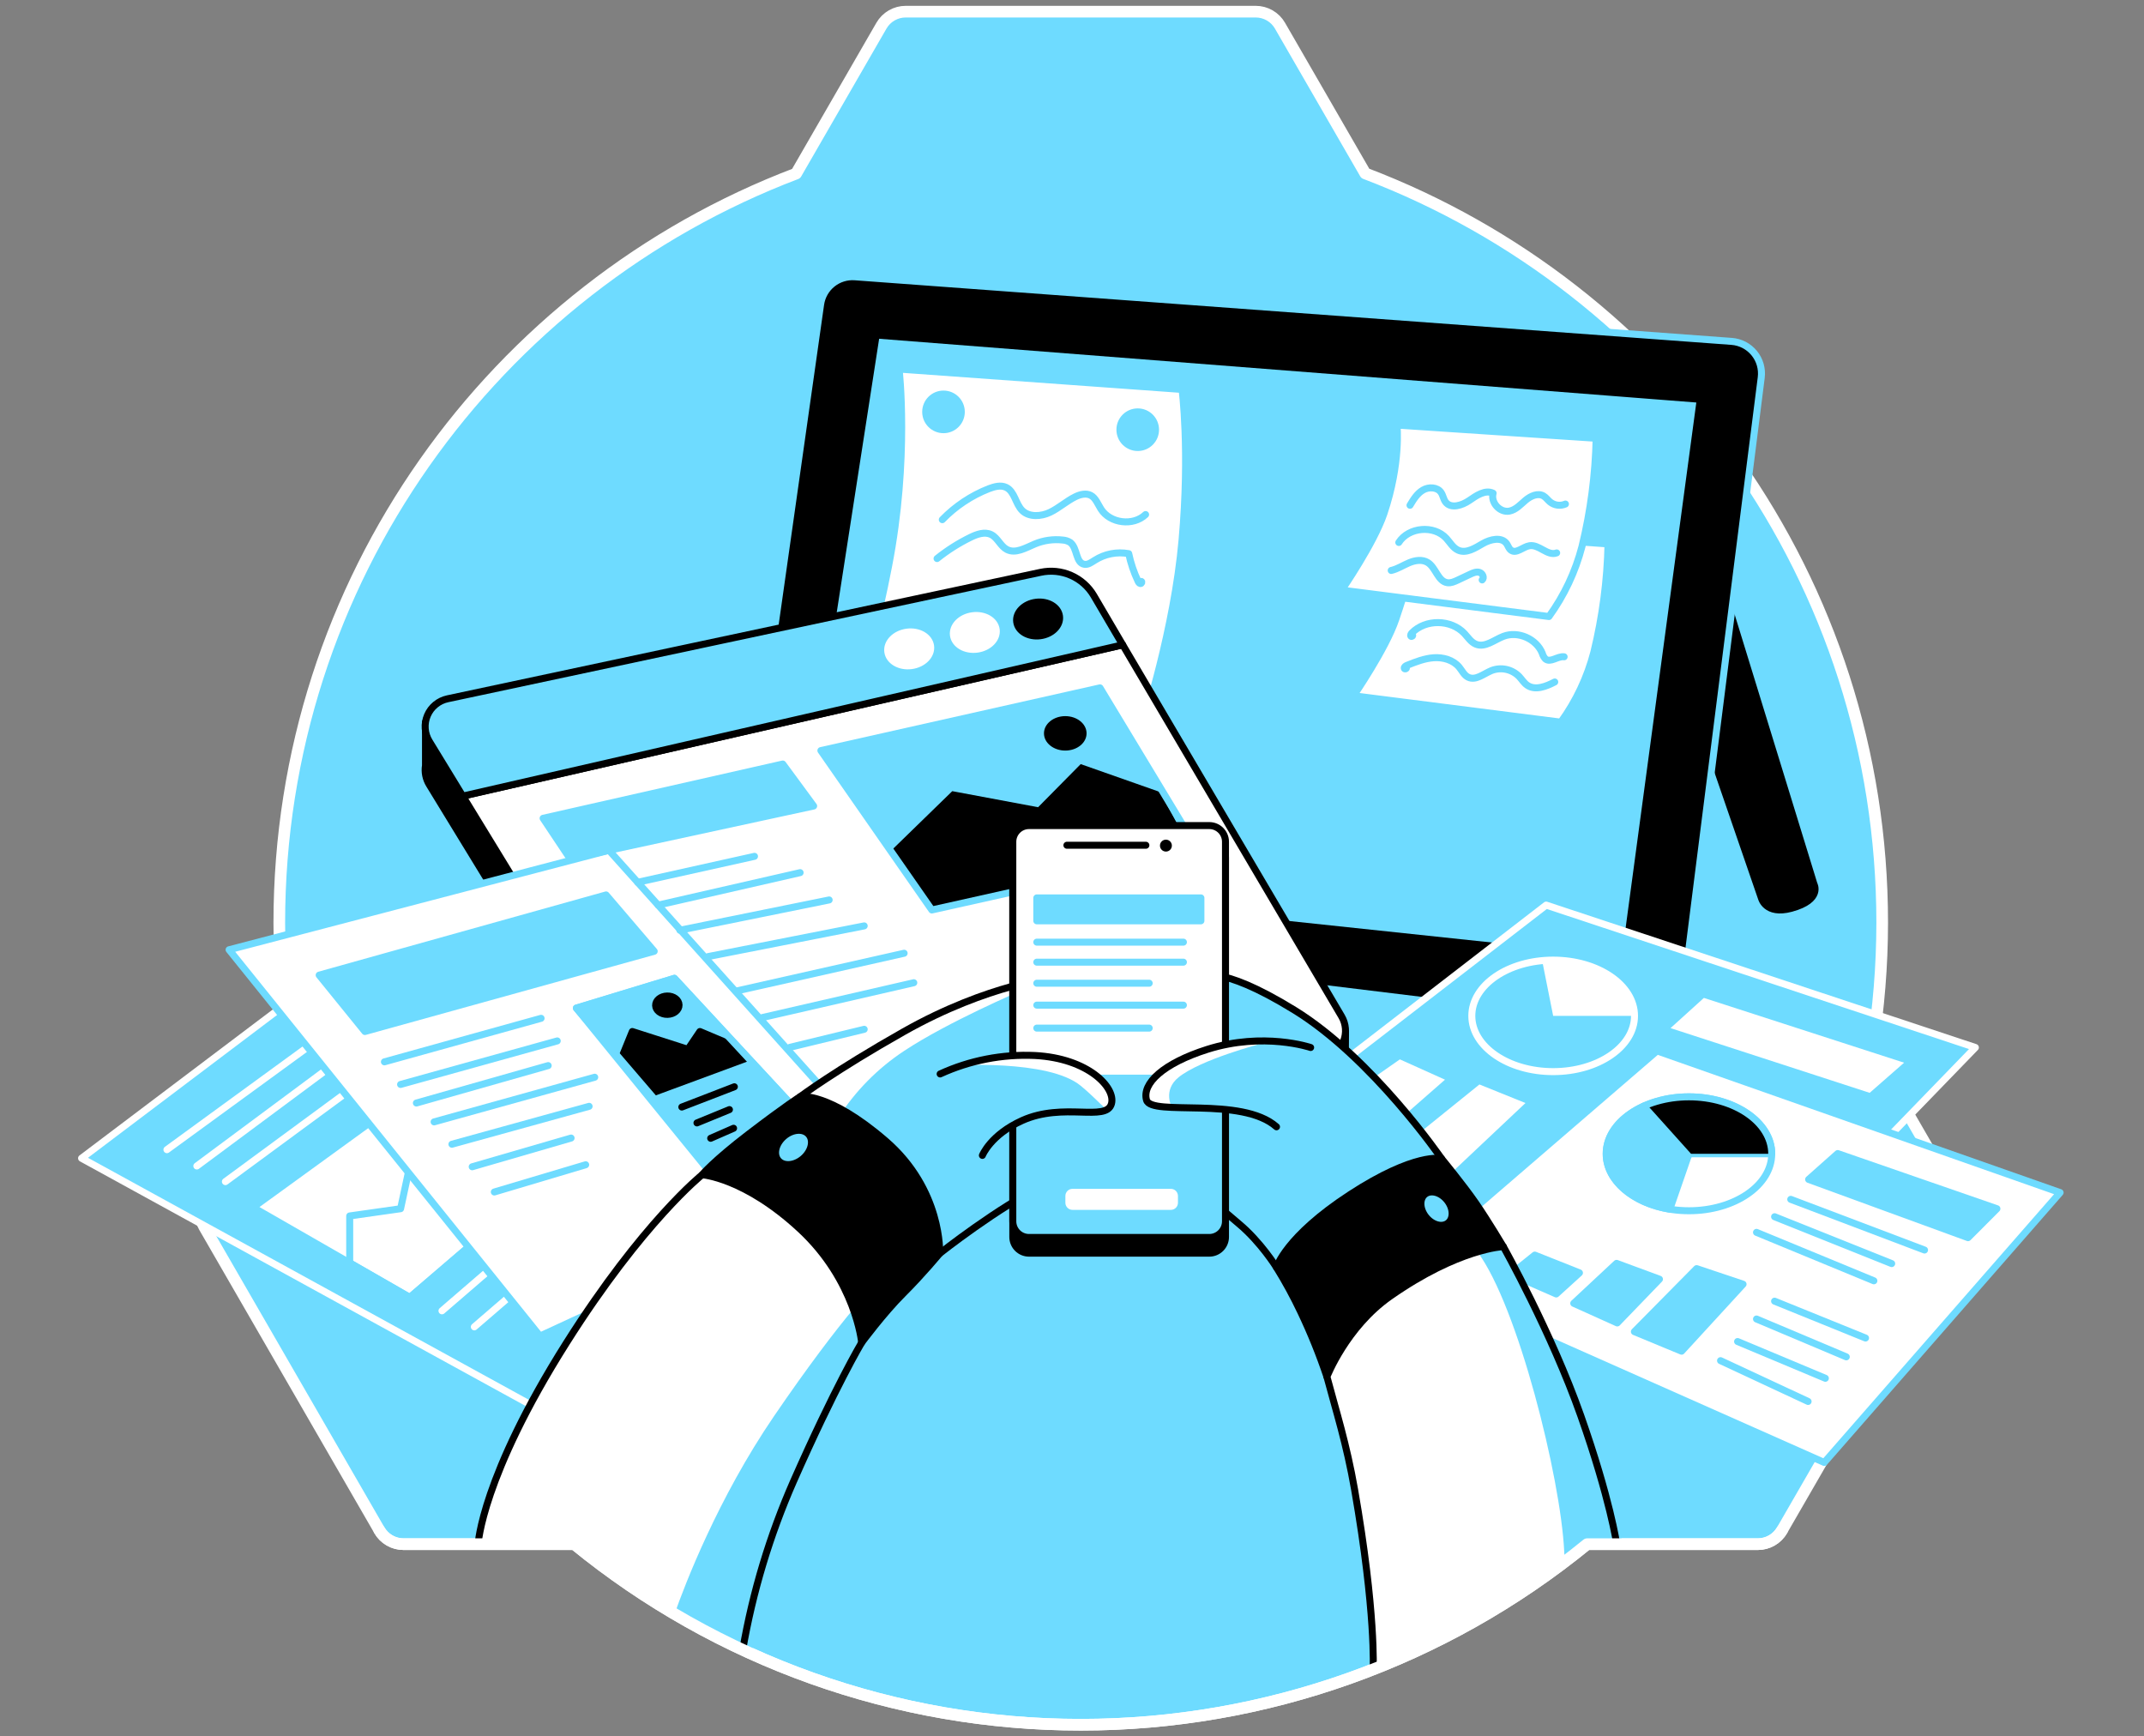 <svg width="368" height="298" viewBox="0 0 368 298" fill="none" xmlns="http://www.w3.org/2000/svg">
<rect x="0" y="0" width="368" height="298" fill="#808080" stroke="none"/>
<path d="M335.925 210.57L305.888 262.603C305.465 263.335 304.857 263.943 304.125 264.366C303.393 264.789 302.562 265.011 301.717 265.011H272.416C247.884 285.053 217.18 296 185.502 296C153.824 296 123.12 285.053 98.588 265.011H69.269C68.424 265.013 67.594 264.791 66.863 264.368C66.132 263.945 65.525 263.336 65.105 262.603L35.064 210.57C34.642 209.839 34.419 209.009 34.419 208.165C34.419 207.321 34.642 206.491 35.064 205.76L49.713 180.373C48.537 173.103 47.944 165.751 47.939 158.387C47.939 99.633 84.795 49.496 136.647 29.792L151.292 4.405C151.714 3.673 152.322 3.066 153.053 2.644C153.785 2.222 154.615 2 155.459 2H215.526C216.372 1.999 217.202 2.22 217.934 2.642C218.667 3.064 219.275 3.672 219.697 4.405L234.338 29.763C286.202 49.468 323.064 99.601 323.064 158.369C323.057 165.742 322.462 173.102 321.284 180.38L335.925 205.731C336.354 206.465 336.58 207.3 336.58 208.151C336.58 209.001 336.354 209.836 335.925 210.57V210.57Z" fill="#6EDBFF" stroke="white" stroke-width="2" stroke-linecap="round" stroke-linejoin="round"/>
<path d="M14 198.779L94.711 243.076L128.273 199.693L62.258 162.344L14 198.779Z" fill="#6EDBFF" stroke="white" stroke-width="1.2" stroke-linecap="round" stroke-linejoin="round"/>
<path d="M43.435 207.211L70.339 222.661L89.535 206.206L68.123 189.302L43.435 207.211Z" fill="white"/>
<path d="M60.024 216.735L70.338 222.661L89.535 206.206L79.427 197.778L71.136 196.374L68.757 207.44L60.024 208.68V216.735Z" fill="white" stroke="#6EDBFF" stroke-width="1.2" stroke-linecap="round" stroke-linejoin="round"/>
<path d="M43.435 207.211L70.339 222.661L89.535 206.206L68.123 189.302L43.435 207.211Z" stroke="#6EDBFF" stroke-width="1.2" stroke-linecap="round" stroke-linejoin="round"/>
<path d="M38.688 202.79L58.907 187.917" stroke="white" stroke-width="1.2" stroke-linecap="round" stroke-linejoin="round"/>
<path d="M75.862 224.964L94.091 209.242" stroke="white" stroke-width="1.2" stroke-linecap="round" stroke-linejoin="round"/>
<path d="M81.415 227.717L99.647 211.995" stroke="white" stroke-width="1.2" stroke-linecap="round" stroke-linejoin="round"/>
<path d="M33.784 200.11L55.672 183.858" stroke="white" stroke-width="1.2" stroke-linecap="round" stroke-linejoin="round"/>
<path d="M28.652 197.307L52.781 179.72" stroke="white" stroke-width="1.2" stroke-linecap="round" stroke-linejoin="round"/>
<path d="M289.988 82.286L311.339 151.707C311.339 151.707 312.884 154.412 307.447 155.889C303.07 157.071 302.341 154.151 302.341 154.151L284.446 102.183L289.988 82.286Z" fill="black" stroke="black" stroke-width="1.2" stroke-linecap="round" stroke-linejoin="round"/>
<path d="M140.851 52.238L126.735 151.663C126.632 152.391 126.676 153.132 126.863 153.844C127.049 154.555 127.376 155.221 127.823 155.805C128.271 156.388 128.83 156.877 129.468 157.242C130.106 157.607 130.811 157.841 131.541 157.93L282.608 176.405C284.061 176.585 285.526 176.181 286.681 175.282C287.837 174.384 288.589 173.063 288.773 171.611L302.301 64.802C302.396 64.057 302.338 63.301 302.131 62.579C301.924 61.858 301.572 61.186 301.097 60.605C300.622 60.023 300.033 59.545 299.368 59.198C298.702 58.852 297.972 58.645 297.224 58.589L146.733 47.502C145.335 47.399 143.95 47.83 142.858 48.71C141.766 49.589 141.048 50.85 140.851 52.238V52.238Z" fill="black" stroke="#6EDBFF" stroke-width="1.2" stroke-linecap="round" stroke-linejoin="round"/>
<path d="M150.389 57.497L136.11 149.632L278.886 164.778L291.838 68.53L150.389 57.497Z" fill="#6EDBFF" stroke="black" stroke-width="1.2" stroke-linecap="round" stroke-linejoin="round"/>
<path d="M154.324 63.34C154.324 63.34 156.112 78.707 152.511 97.2C148.663 116.962 146.066 118.997 147.357 116.911L196.319 123.937C196.319 123.937 201.531 108.077 202.891 92.666C204.251 77.256 202.891 66.836 202.891 66.836L154.324 63.34Z" fill="white" stroke="#6EDBFF" stroke-width="1.2" stroke-linecap="round" stroke-linejoin="round"/>
<path d="M195.282 76.803C196.97 76.803 198.339 75.434 198.339 73.745C198.339 72.057 196.97 70.688 195.282 70.688C193.593 70.688 192.224 72.057 192.224 73.745C192.224 75.434 193.593 76.803 195.282 76.803Z" fill="#6EDBFF" stroke="#6EDBFF" stroke-width="1.2" stroke-linecap="round" stroke-linejoin="round"/>
<path d="M161.944 73.745C163.633 73.745 165.001 72.376 165.001 70.688C165.001 68.999 163.633 67.63 161.944 67.63C160.256 67.63 158.887 68.999 158.887 70.688C158.887 72.376 160.256 73.745 161.944 73.745Z" fill="#6EDBFF" stroke="#6EDBFF" stroke-width="1.2" stroke-linecap="round" stroke-linejoin="round"/>
<path d="M243.812 91.081L276.003 93.348C275.871 99.612 275.055 105.842 273.57 111.928C272.446 116.249 270.524 120.321 267.905 123.936L232.329 119.407C232.329 119.407 237.871 111.366 239.583 106.263C241.286 101.289 242.698 96.22 243.812 91.081V91.081Z" fill="white" stroke="#6EDBFF" stroke-width="1.2" stroke-linecap="round" stroke-linejoin="round"/>
<path d="M239.779 72.955L273.965 75.218C273.833 81.482 273.017 87.714 271.531 93.801C270.406 98.122 268.485 102.194 265.866 105.81L230.291 101.276C230.291 101.276 235.833 93.239 237.545 88.136C240.504 79.359 239.779 72.955 239.779 72.955Z" fill="white" stroke="#6EDBFF" stroke-width="1.2" stroke-linecap="round" stroke-linejoin="round"/>
<path d="M230.904 183.731L230.948 177.029L228.568 178.977L192.703 118.108L187.734 109.672C186.827 108.136 185.459 106.924 183.825 106.208C182.19 105.492 180.372 105.308 178.628 105.683L76.831 127.367C76.537 127.434 76.249 127.526 75.971 127.643L73.033 123.929V131.368C72.848 132.513 73.081 133.687 73.69 134.675L79.812 144.693L125.731 219.811L227.484 189.005C228.369 188.74 229.16 188.228 229.764 187.529C230.368 186.83 230.76 185.973 230.893 185.059V185.059C230.957 184.619 230.961 184.172 230.904 183.731V183.731Z" fill="black" stroke="black" stroke-width="1.2" stroke-linecap="round" stroke-linejoin="round"/>
<path d="M227.484 181.566L125.73 212.372L79.812 137.254L79.427 136.627L192.703 110.67L230.273 174.432C230.647 175.068 230.872 175.78 230.931 176.516C230.989 177.251 230.88 177.99 230.612 178.677C230.343 179.364 229.922 179.981 229.38 180.482C228.838 180.982 228.19 181.353 227.484 181.566V181.566Z" fill="white" stroke="black" stroke-width="1.2" stroke-linecap="round" stroke-linejoin="round"/>
<path d="M192.703 110.67L79.427 136.627L79.812 137.254L73.69 127.233C73.283 126.569 73.041 125.816 72.985 125.039C72.929 124.262 73.061 123.482 73.368 122.766C73.676 122.05 74.151 121.419 74.754 120.924C75.356 120.43 76.068 120.087 76.83 119.925L178.627 98.219C180.372 97.846 182.19 98.03 183.824 98.746C185.458 99.462 186.826 100.673 187.734 102.208L192.703 110.67Z" fill="#6EDBFF" stroke="black" stroke-width="1.2" stroke-linecap="round" stroke-linejoin="round"/>
<path d="M178.563 109.107C180.592 108.837 182.066 107.332 181.855 105.745C181.644 104.159 179.828 103.092 177.799 103.362C175.77 103.632 174.296 105.137 174.507 106.723C174.718 108.309 176.534 109.377 178.563 109.107Z" fill="black" stroke="black" stroke-width="1.2" stroke-linecap="round" stroke-linejoin="round"/>
<path d="M167.698 111.409C169.725 111.143 171.199 109.642 170.991 108.058C170.783 106.474 168.971 105.405 166.945 105.671C164.918 105.937 163.444 107.437 163.652 109.022C163.86 110.606 165.671 111.675 167.698 111.409Z" fill="white" stroke="white" stroke-width="1.2" stroke-linecap="round" stroke-linejoin="round"/>
<path d="M156.439 114.234C158.468 113.964 159.942 112.459 159.731 110.872C159.52 109.286 157.703 108.219 155.674 108.489C153.645 108.759 152.171 110.264 152.382 111.85C152.593 113.437 154.41 114.504 156.439 114.234Z" fill="white" stroke="white" stroke-width="1.2" stroke-linecap="round" stroke-linejoin="round"/>
<path d="M265.387 155.333L339.058 179.771L290.002 230.415L214.039 194.967L265.387 155.333Z" fill="#6EDBFF" stroke="white" stroke-width="1.2" stroke-linecap="round" stroke-linejoin="round"/>
<path d="M140.898 128.814L159.942 156.171L205.669 145.965L188.804 118.05L140.898 128.814Z" fill="#6EDBFF"/>
<path d="M153.019 145.929L163.449 135.778L178.181 138.534L185.493 131.135L199.097 135.923L202.223 141.686L177.637 141.78L175.247 143.06L173.84 146.433V149.124V153.067L159.942 156.171L153.019 145.929Z" fill="black"/>
<path d="M140.898 128.814L159.942 156.171L205.669 145.965L188.804 118.05L140.898 128.814Z" stroke="#6EDBFF" stroke-width="1.2" stroke-linecap="round" stroke-linejoin="round"/>
<path d="M235.891 184.874L240.276 181.809L248.022 185.295L241.65 190.873L235.891 184.874Z" fill="white"/>
<path d="M244.022 194.115L253.934 186.114L261.833 189.302L249.248 201.162L244.022 194.115Z" fill="white"/>
<path d="M39.322 162.997L92.687 229.291L153.9 200.98L104.525 145.929L39.322 162.997Z" fill="white" stroke="#6EDBFF" stroke-width="1.2" stroke-linecap="round" stroke-linejoin="round"/>
<path d="M68.757 186.114L95.646 178.643" stroke="#6EDBFF" stroke-width="1.2" stroke-linecap="round" stroke-linejoin="round"/>
<path d="M65.983 182.233L92.872 174.762" stroke="#6EDBFF" stroke-width="1.2" stroke-linecap="round" stroke-linejoin="round"/>
<path d="M71.47 189.302L94.091 182.879" stroke="#6EDBFF" stroke-width="1.2" stroke-linecap="round" stroke-linejoin="round"/>
<path d="M74.513 192.537L102.08 184.874" stroke="#6EDBFF" stroke-width="1.2" stroke-linecap="round" stroke-linejoin="round"/>
<path d="M77.567 196.374L101.116 189.868" stroke="#6EDBFF" stroke-width="1.2" stroke-linecap="round" stroke-linejoin="round"/>
<path d="M81.049 200.241L98.022 195.312" stroke="#6EDBFF" stroke-width="1.2" stroke-linecap="round" stroke-linejoin="round"/>
<path d="M84.846 204.571L100.528 199.896" stroke="#6EDBFF" stroke-width="1.2" stroke-linecap="round" stroke-linejoin="round"/>
<path d="M54.783 167.353L62.632 177.029L112.29 163.258L104.028 153.589L54.783 167.353Z" fill="#6EDBFF" stroke="#6EDBFF" stroke-width="1.2" stroke-linecap="round" stroke-linejoin="round"/>
<path d="M98.928 173.007L127.156 207.679L145.496 199.99L115.757 167.897L98.928 173.007Z" fill="#6EDBFF" stroke="#6EDBFF" stroke-width="1.2" stroke-linecap="round" stroke-linejoin="round"/>
<path d="M111.82 187.626L128.22 181.563L126.312 179.638L120.134 177.029L118.071 180.083L108.532 177.029L106.609 181.756L111.82 187.626Z" fill="black" stroke="black" stroke-width="1.2" stroke-linecap="round" stroke-linejoin="round"/>
<path d="M114.578 174.088C115.689 174.062 116.573 173.334 116.553 172.463C116.532 171.592 115.614 170.907 114.503 170.934C113.391 170.961 112.507 171.688 112.528 172.559C112.549 173.43 113.467 174.115 114.578 174.088Z" fill="black" stroke="black" stroke-width="1.2" stroke-linecap="round" stroke-linejoin="round"/>
<path d="M117.03 189.991L126.046 186.513" stroke="black" stroke-width="1.2" stroke-linecap="round" stroke-linejoin="round"/>
<path d="M119.627 192.715L125.201 190.43" stroke="black" stroke-width="1.2" stroke-linecap="round" stroke-linejoin="round"/>
<path d="M121.984 195.351L125.912 193.632" stroke="black" stroke-width="1.2" stroke-linecap="round" stroke-linejoin="round"/>
<path d="M98.928 173.007L128.273 207.211L145.496 199.99L115.757 167.897L98.928 173.007Z" stroke="#6EDBFF" stroke-width="1.2" stroke-linecap="round" stroke-linejoin="round"/>
<path d="M147.898 230.415C147.898 230.415 143.36 238.01 136.183 254.261C130.504 267.122 128.24 279.051 127.479 283.145C117.133 278.324 107.428 272.232 98.588 265.011H82.05C82.05 265.011 82.895 253.598 97.242 230.415C110.959 208.256 120.512 201.611 120.512 201.611C120.512 201.611 133.963 201.611 142.193 212.372C150.422 223.133 147.898 230.415 147.898 230.415Z" fill="white"/>
<path d="M115.777 277C117.562 271.935 123.2 257.188 132.836 243.066C144.713 225.657 150.737 219.854 150.737 219.854L153.022 228.283C153.022 228.283 141.663 243.077 137.336 255.738C134.035 265.397 130.494 278.227 129 283.767L115.777 277Z" fill="#6EDBFF"/>
<path d="M206.126 204.303C206.126 204.303 209.205 207.16 212.614 210C216.415 213.166 219.102 217.519 219.102 217.519L247.431 198.844C247.431 198.844 235.561 181.592 222.189 173.362C208.817 165.133 206.126 167.744 206.126 167.744V204.303Z" fill="#6EDBFF" stroke="black" stroke-width="1.2" stroke-linecap="round" stroke-linejoin="round"/>
<path d="M161.288 215.118C161.288 215.118 171.414 207.099 179.327 203.301C185.373 200.4 189.562 198.289 189.562 198.289L181.155 167.744C181.155 167.744 169.724 168.811 155.166 177.029C143.393 183.677 137.336 188.214 137.336 188.214L161.288 215.118Z" fill="#6EDBFF"/>
<path d="M143.872 191.834C146.796 187.256 150.652 183.344 155.187 180.355C162.767 175.343 175.251 170.029 175.251 170.029L173.844 167.9C173.844 167.9 153.294 173.177 148.333 178.647C145.01 182.211 141.325 185.419 137.336 188.218L143.872 191.834Z" fill="white"/>
<path d="M161.288 215.118C161.288 215.118 171.414 207.099 179.327 203.301C185.373 200.4 189.562 198.289 189.562 198.289L181.155 167.744C181.155 167.744 169.724 168.811 155.166 177.029C143.393 183.677 137.336 188.214 137.336 188.214L161.288 215.118Z" stroke="black" stroke-width="1.2" stroke-linecap="round" stroke-linejoin="round"/>
<path d="M207.566 144.377H176.618C175.084 144.377 173.84 145.621 173.84 147.155V212.289C173.84 213.823 175.084 215.067 176.618 215.067H207.566C209.1 215.067 210.344 213.823 210.344 212.289V147.155C210.344 145.621 209.1 144.377 207.566 144.377Z" fill="black" stroke="black" stroke-width="1.2" stroke-linecap="round" stroke-linejoin="round"/>
<path d="M207.566 141.686H176.618C175.084 141.686 173.84 142.93 173.84 144.464V209.598C173.84 211.132 175.084 212.376 176.618 212.376H207.566C209.1 212.376 210.344 211.132 210.344 209.598V144.464C210.344 142.93 209.1 141.686 207.566 141.686Z" fill="white"/>
<path d="M173.844 189.153C173.844 189.153 172.951 209.043 173.974 210.446C174.997 211.85 175.537 212.376 178.591 212.376C181.645 212.376 207.605 212.655 208.396 212.249C209.187 211.843 210.347 209.598 210.347 209.598V184.431H175.566L173.844 189.153Z" fill="#6EDBFF"/>
<path d="M207.566 141.686H176.618C175.084 141.686 173.84 142.93 173.84 144.464V209.598C173.84 211.132 175.084 212.376 176.618 212.376H207.566C209.1 212.376 210.344 211.132 210.344 209.598V144.464C210.344 142.93 209.1 141.686 207.566 141.686Z" stroke="black" stroke-width="1.2" stroke-linecap="round" stroke-linejoin="round"/>
<path d="M120.508 201.611C120.508 201.611 122.459 199.254 128.469 194.655C134.95 189.697 137.336 188.214 137.336 188.214C137.336 188.214 142.149 187.318 151.96 195.758C161.77 204.197 161.288 215.118 161.288 215.118C161.288 215.118 158.332 218.704 155.01 222.008C151.688 225.312 147.898 230.415 147.898 230.415C147.898 230.415 146.897 219.814 137.347 210.95C127.798 202.086 120.508 201.611 120.508 201.611Z" fill="black" stroke="black" stroke-width="1.2" stroke-linecap="round" stroke-linejoin="round"/>
<path d="M284.421 180.355L353.602 204.672L313.12 250.99L240.076 218.567L284.421 180.355Z" fill="white" stroke="#6EDBFF" stroke-width="1.2" stroke-linecap="round" stroke-linejoin="round"/>
<path d="M219.102 217.519C219.102 217.519 220.582 212.271 231.763 204.988C242.945 197.705 247.431 198.844 247.431 198.844C247.431 198.844 251.178 203.407 253.288 206.46C255.399 209.514 258.036 213.95 258.036 213.95C258.036 213.95 247.486 215.216 238.571 222.494C229.656 229.773 227.756 236.276 227.756 236.276C226.487 232.494 224.992 228.791 223.277 225.189C222.032 222.555 220.638 219.994 219.102 217.519V217.519Z" fill="black" stroke="black" stroke-width="1.2" stroke-linecap="round" stroke-linejoin="round"/>
<path d="M280.529 228.54L288.632 231.892L299.182 220.395L291.217 217.722L280.529 228.54Z" fill="#6EDBFF" stroke="#6EDBFF" stroke-width="1.2" stroke-linecap="round" stroke-linejoin="round"/>
<path d="M270.12 223.677L277.588 227.043L284.831 219.535L277.472 216.819L270.12 223.677Z" fill="#6EDBFF" stroke="#6EDBFF" stroke-width="1.2" stroke-linecap="round" stroke-linejoin="round"/>
<path d="M259.353 218.679L267.114 222.07L271.1 218.447L263.433 215.4L259.353 218.679Z" fill="#6EDBFF" stroke="#6EDBFF" stroke-width="1.2" stroke-linecap="round" stroke-linejoin="round"/>
<path d="M277.497 265.011H272.42C261.367 274.038 248.977 281.29 235.695 286.507C235.695 282.67 235.383 272.138 232.507 255.632C231.132 247.748 229.308 242.119 227.76 236.273C227.76 236.273 231.064 227.764 238.571 222.491C250.391 214.214 258.04 213.95 258.04 213.95C258.04 213.95 266.272 228.613 271.335 242.964C275.408 254.534 277.029 262.393 277.497 265.011Z" fill="white"/>
<path d="M253.633 214.9C260.524 224.192 267.85 253.522 268.481 266.183L268.572 268L272.5 265H278.641C275.73 255.586 270.061 238.652 266.5 230C262.5 222.5 260.376 216.741 258.452 214L253.633 214.9Z" fill="#6EDBFF"/>
<path d="M137.842 198.84C139.282 197.603 139.715 195.744 138.808 194.688C137.901 193.631 135.998 193.778 134.558 195.015C133.117 196.252 132.684 198.111 133.591 199.167C134.498 200.223 136.401 200.077 137.842 198.84Z" fill="#6EDBFF" stroke="black" stroke-width="1.2" stroke-linecap="round" stroke-linejoin="round"/>
<path d="M248.537 209.904C249.54 209.106 249.472 207.35 248.385 205.981C247.297 204.612 245.602 204.148 244.598 204.945C243.594 205.743 243.662 207.499 244.75 208.868C245.837 210.237 247.533 210.701 248.537 209.904Z" fill="#6EDBFF" stroke="black" stroke-width="1.2" stroke-linecap="round" stroke-linejoin="round"/>
<path d="M183.125 145.062H196.681" stroke="black" stroke-width="1.2" stroke-linecap="round" stroke-linejoin="round"/>
<path d="M200.12 146.147C200.685 146.147 201.142 145.689 201.142 145.124C201.142 144.559 200.685 144.101 200.12 144.101C199.555 144.101 199.097 144.559 199.097 145.124C199.097 145.689 199.555 146.147 200.12 146.147Z" fill="black"/>
<path d="M206.126 154.097H177.957V158.032H206.126V154.097Z" fill="#6EDBFF" stroke="#6EDBFF" stroke-width="1.2" stroke-linecap="round" stroke-linejoin="round"/>
<path d="M177.957 161.691H203.123" stroke="#6EDBFF" stroke-width="1.2" stroke-linecap="round" stroke-linejoin="round"/>
<path d="M177.957 165.126H203.123" stroke="#6EDBFF" stroke-width="1.2" stroke-linecap="round" stroke-linejoin="round"/>
<path d="M177.957 168.742H197.251" stroke="#6EDBFF" stroke-width="1.2" stroke-linecap="round" stroke-linejoin="round"/>
<path d="M177.957 176.445H197.251" stroke="#6EDBFF" stroke-width="1.2" stroke-linecap="round" stroke-linejoin="round"/>
<path d="M177.957 172.503H203.123" stroke="#6EDBFF" stroke-width="1.2" stroke-linecap="round" stroke-linejoin="round"/>
<path d="M127.479 283.145C129.202 273.201 132.125 263.502 136.183 254.261C143.35 238.013 147.898 230.415 147.898 230.415C147.898 230.415 150.436 223.136 142.2 212.376C133.963 201.615 120.519 201.611 120.519 201.611C120.519 201.611 110.338 209.735 97.257 230.415C82.677 253.46 82.064 265.008 82.064 265.008" stroke="black" stroke-width="1.2" stroke-linecap="round" stroke-linejoin="round"/>
<path d="M235.691 286.508C235.691 286.508 236.195 276.784 232.503 255.633C231.125 247.748 229.308 242.119 227.756 236.273C227.756 236.273 231.06 227.764 238.571 222.491C250.387 214.215 258.036 213.946 258.036 213.946C258.036 213.946 266.265 228.613 271.328 242.961C276.391 257.308 277.494 265.001 277.494 265.001" stroke="black" stroke-width="1.2" stroke-linecap="round" stroke-linejoin="round"/>
<path d="M161.737 89.188C163.988 86.868 166.708 85.057 169.716 83.875C170.674 83.512 171.776 83.2 172.701 83.646C174.184 84.372 174.293 86.49 175.472 87.636C176.651 88.782 178.707 88.659 180.238 87.922C181.768 87.186 183.041 86.004 184.564 85.257C185.395 84.85 186.41 84.589 187.23 85.021C188.05 85.453 188.441 86.522 188.967 87.357C190.538 89.845 194.498 90.334 196.631 88.307" stroke="#6EDBFF" stroke-width="1.2" stroke-linecap="round" stroke-linejoin="round"/>
<path d="M160.838 95.858C162.603 94.443 164.519 93.227 166.55 92.231C167.678 91.676 169.031 91.19 170.148 91.759C171.265 92.329 171.722 93.722 172.814 94.298C174.311 95.092 176.056 94.015 177.623 93.359C179.134 92.73 180.78 92.497 182.406 92.681C182.865 92.707 183.31 92.85 183.698 93.098C184.952 94.026 184.597 96.623 186.142 96.851C186.78 96.946 187.361 96.489 187.901 96.159C189.632 95.053 191.717 94.646 193.737 95.02C194.082 96.656 194.62 98.246 195.34 99.757C195.423 99.931 195.535 100.119 195.728 100.152C195.92 100.184 196.09 99.876 195.909 99.789" stroke="#6EDBFF" stroke-width="1.2" stroke-linecap="round" stroke-linejoin="round"/>
<path d="M242.016 86.715C242.608 85.724 243.239 84.694 244.236 84.107C245.233 83.519 246.699 83.574 247.348 84.524C247.689 85.021 247.754 85.67 248.117 86.152C249.016 87.36 250.938 86.754 252.179 85.898C253.419 85.043 254.931 83.991 256.284 84.647C255.824 86.232 257.434 88.017 259.059 87.719C260.168 87.516 260.977 86.595 261.84 85.862C262.704 85.13 263.951 84.549 264.927 85.115C265.366 85.369 265.652 85.815 266.051 86.141C266.417 86.437 266.856 86.628 267.322 86.692C267.789 86.755 268.263 86.691 268.695 86.504" stroke="#6EDBFF" stroke-width="1.2" stroke-linecap="round" stroke-linejoin="round"/>
<path d="M240.091 93.098C241.792 90.443 246.129 90.069 248.258 92.398C248.911 93.123 249.404 94.033 250.286 94.425C251.667 95.042 253.187 94.062 254.496 93.301C255.806 92.539 257.76 92.082 258.613 93.326C258.863 93.689 258.975 94.146 259.338 94.414C260.248 95.114 261.394 93.838 262.53 93.656C264.165 93.391 265.649 95.495 267.19 94.889" stroke="#6EDBFF" stroke-width="1.2" stroke-linecap="round" stroke-linejoin="round"/>
<path d="M238.789 97.903C239.877 97.653 240.823 97.018 241.85 96.587C242.876 96.155 244.12 95.952 245.063 96.543C246.467 97.425 246.797 99.778 248.439 100.007C249.049 100.09 249.647 99.818 250.206 99.557L252.313 98.563C252.824 98.32 253.401 98.074 253.934 98.23C254.467 98.386 254.83 99.162 254.402 99.528" stroke="#6EDBFF" stroke-width="1.2" stroke-linecap="round" stroke-linejoin="round"/>
<path d="M242.415 108.99C242.618 109.052 242.281 109.353 242.165 109.175C242.049 108.998 242.201 108.769 242.346 108.617C244.693 106.22 249.063 106.27 251.355 108.722C251.979 109.393 252.498 110.231 253.35 110.568C254.924 111.188 256.494 109.799 258.065 109.201C260.575 108.251 263.723 109.632 264.72 112.124C264.817 112.482 265 112.811 265.253 113.081C266.12 113.807 267.357 112.566 268.47 112.719" stroke="#6EDBFF" stroke-width="1.2" stroke-linecap="round" stroke-linejoin="round"/>
<path d="M241.346 114.594C241.563 114.706 241.077 114.931 241.034 114.688C240.99 114.445 241.266 114.282 241.494 114.187C242.978 113.593 244.494 112.991 246.089 112.882C247.685 112.773 249.404 113.245 250.442 114.481C250.946 115.087 251.29 115.878 251.997 116.222C253.296 116.86 254.67 115.624 256.009 115.08C256.814 114.767 257.694 114.699 258.538 114.882C259.382 115.066 260.153 115.494 260.756 116.113C261.217 116.603 261.568 117.201 262.12 117.589C263.491 118.558 265.384 117.811 266.86 117.042" stroke="#6EDBFF" stroke-width="1.2" stroke-linecap="round" stroke-linejoin="round"/>
<path d="M330.329 214.53L307.368 205.833" stroke="#6EDBFF" stroke-width="1.2" stroke-linecap="round" stroke-linejoin="round"/>
<path d="M324.693 216.858L304.593 208.814" stroke="#6EDBFF" stroke-width="1.2" stroke-linecap="round" stroke-linejoin="round"/>
<path d="M321.635 219.811L301.489 211.498" stroke="#6EDBFF" stroke-width="1.2" stroke-linecap="round" stroke-linejoin="round"/>
<path d="M304.593 223.307L320.203 229.632" stroke="#6EDBFF" stroke-width="1.2" stroke-linecap="round" stroke-linejoin="round"/>
<path d="M301.489 226.368L316.899 232.863" stroke="#6EDBFF" stroke-width="1.2" stroke-linecap="round" stroke-linejoin="round"/>
<path d="M298.243 230.234L313.308 236.541" stroke="#6EDBFF" stroke-width="1.2" stroke-linecap="round" stroke-linejoin="round"/>
<path d="M295.316 233.516L310.345 240.52" stroke="#6EDBFF" stroke-width="1.2" stroke-linecap="round" stroke-linejoin="round"/>
<path d="M289.897 198.014L286.611 207.52C280.232 206.479 275.691 202.525 275.691 198.014C275.691 192.653 282.103 188.24 289.897 188.24C297.691 188.24 304.103 192.653 304.103 198.014H289.897Z" fill="#6EDBFF" stroke="#6EDBFF" stroke-width="1.2" stroke-linecap="round" stroke-linejoin="round"/>
<path d="M310.436 202.413L315.43 197.974L342.754 207.44L337.797 212.409L310.436 202.413Z" fill="#6EDBFF" stroke="#6EDBFF" stroke-width="1.2" stroke-linecap="round" stroke-linejoin="round"/>
<path d="M286.731 176.445L292.458 171.262L326.822 182.379L320.914 187.554L286.731 176.445Z" fill="white"/>
<path d="M266.588 183.913C274.3 183.913 280.551 179.629 280.551 174.345C280.551 169.061 274.3 164.778 266.588 164.778C258.876 164.778 252.625 169.061 252.625 174.345C252.625 179.629 258.876 183.913 266.588 183.913Z" fill="#6EDBFF" stroke="white" stroke-width="1.2" stroke-linecap="round" stroke-linejoin="round"/>
<path d="M93.22 140.435L97.851 147.38L139.657 138.328L134.355 131.121L93.22 140.435Z" fill="#6EDBFF" stroke="#6EDBFF" stroke-width="1.2" stroke-linecap="round" stroke-linejoin="round"/>
<path d="M109.45 151.42L129.502 146.963" stroke="#6EDBFF" stroke-width="1.2" stroke-linecap="round" stroke-linejoin="round"/>
<path d="M112.957 155.334L137.336 149.763" stroke="#6EDBFF" stroke-width="1.2" stroke-linecap="round" stroke-linejoin="round"/>
<path d="M116.693 159.646L142.316 154.449" stroke="#6EDBFF" stroke-width="1.2" stroke-linecap="round" stroke-linejoin="round"/>
<path d="M121.534 164.168L148.333 158.902" stroke="#6EDBFF" stroke-width="1.2" stroke-linecap="round" stroke-linejoin="round"/>
<path d="M126.626 170.026L155.187 163.595" stroke="#6EDBFF" stroke-width="1.2" stroke-linecap="round" stroke-linejoin="round"/>
<path d="M130.892 174.621L156.845 168.655" stroke="#6EDBFF" stroke-width="1.2" stroke-linecap="round" stroke-linejoin="round"/>
<path d="M135.595 179.738L148.333 176.648" stroke="#6EDBFF" stroke-width="1.2" stroke-linecap="round" stroke-linejoin="round"/>
<path d="M282.111 189.839L289.897 198.014H304.103C304.103 198.014 304.006 194.024 301.489 191.801C298.972 189.578 290.198 187.866 288.106 188.239C286.013 188.613 282.111 189.839 282.111 189.839Z" fill="black"/>
<path d="M182.845 128.814C184.864 128.814 186.501 127.491 186.501 125.859C186.501 124.226 184.864 122.903 182.845 122.903C180.826 122.903 179.189 124.226 179.189 125.859C179.189 127.491 180.826 128.814 182.845 128.814Z" fill="black"/>
<path d="M289.897 207.788C297.743 207.788 304.103 203.412 304.103 198.014C304.103 192.616 297.743 188.24 289.897 188.24C282.051 188.24 275.691 192.616 275.691 198.014C275.691 203.412 282.051 207.788 289.897 207.788Z" stroke="#6EDBFF" stroke-width="1.2" stroke-linecap="round" stroke-linejoin="round"/>
<path d="M282.107 189.839L289.77 198.376" stroke="#6EDBFF" stroke-width="1.2" stroke-linecap="round" stroke-linejoin="round"/>
<path d="M264.68 164.778L266.588 174.345H280.551C280.551 174.345 279.938 168.742 274.483 166.453C268.39 163.9 264.68 164.778 264.68 164.778Z" fill="white"/>
<path d="M305.888 262.603C305.465 263.335 304.857 263.943 304.125 264.366C303.393 264.789 302.562 265.011 301.717 265.011H272.416C247.884 285.052 217.18 296 185.502 296C153.824 296 123.12 285.052 98.588 265.011H69.269C68.424 265.012 67.594 264.79 66.863 264.367C66.132 263.945 65.525 263.336 65.105 262.603" stroke="white" stroke-width="2" stroke-linecap="round" stroke-linejoin="round"/>
<path d="M161.367 184.312C166.461 181.974 172.039 180.888 177.637 181.145C186.817 181.621 191.528 186.676 190.773 189.425C189.903 192.592 182.541 189.11 175.454 192.301C170.014 194.757 168.617 198.289 168.617 198.289" fill="#6EDBFF"/>
<path d="M163.449 182.879C163.449 182.879 179.915 181.736 185.496 186.339C189.562 189.697 190.618 192.011 190.777 189.425C190.937 186.839 187.255 184.061 184.891 182.723C182.526 181.385 175.269 181.127 170.703 181.533C168.258 181.736 163.449 182.879 163.449 182.879Z" fill="white"/>
<path d="M161.367 184.312C166.461 181.974 172.039 180.888 177.637 181.145C186.817 181.621 191.528 186.676 190.773 189.425C189.903 192.592 182.541 189.11 175.454 192.301C170.014 194.757 168.617 198.289 168.617 198.289" stroke="black" stroke-width="1.2" stroke-linecap="round" stroke-linejoin="round"/>
<path d="M224.96 179.774C224.96 179.774 216.887 177.029 207.236 180.09C199.648 182.495 195.993 185.944 196.79 188.794C197.588 191.645 213.089 188.069 219.102 193.382" fill="#6EDBFF"/>
<path d="M201.143 190.049C201.143 190.049 199.514 187.119 202.307 184.874C206.126 181.809 216.451 179.118 216.451 179.118C216.451 179.118 211.374 178.139 204.403 181.102C199.086 183.362 196.486 185.498 196.577 186.843C196.667 188.189 197.469 189.781 199.297 189.915L201.143 190.049Z" fill="white"/>
<path d="M224.96 179.774C224.96 179.774 216.887 177.029 207.236 180.09C199.648 182.495 195.993 185.944 196.79 188.794C197.588 191.645 213.089 188.069 219.102 193.382" stroke="black" stroke-width="1.2" stroke-linecap="round" stroke-linejoin="round"/>
<path d="M200.965 204.027H184.086C183.411 204.027 182.864 204.574 182.864 205.249V206.417C182.864 207.092 183.411 207.639 184.086 207.639H200.965C201.64 207.639 202.187 207.092 202.187 206.417V205.249C202.187 204.574 201.64 204.027 200.965 204.027Z" fill="white"/>
</svg>
